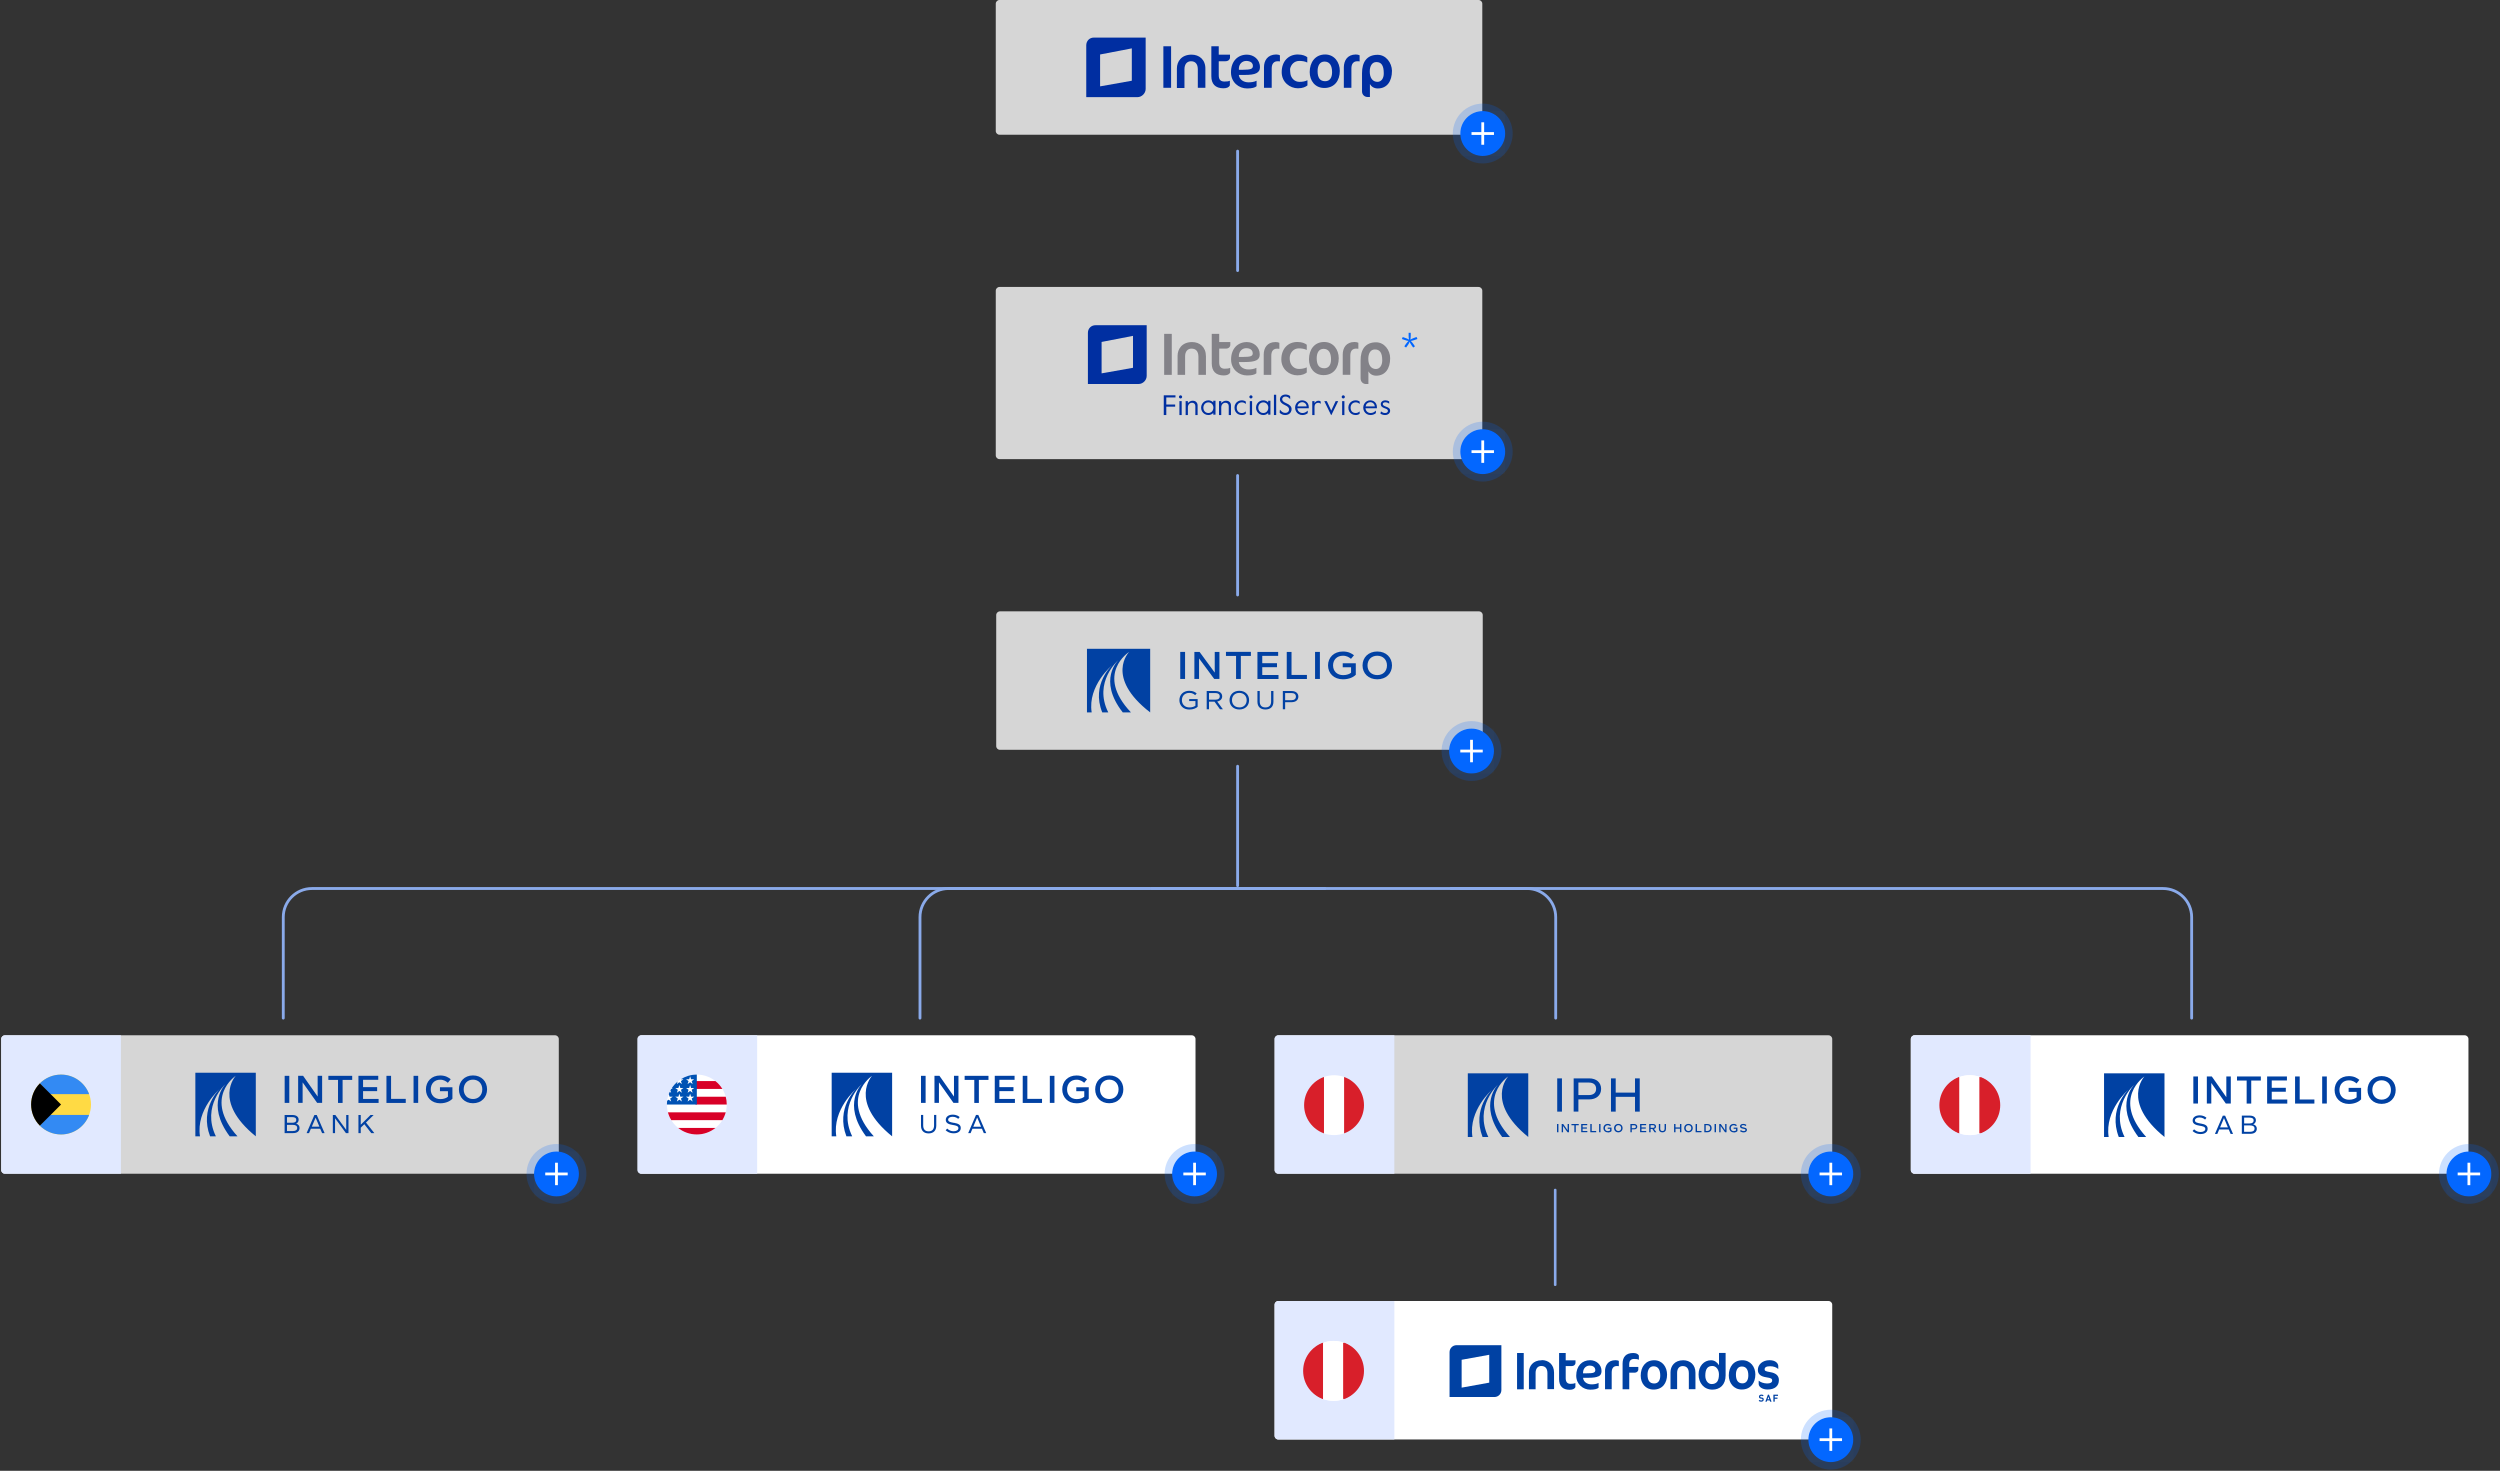 <svg width="1336" height="786" viewBox="0 0 1336 786" fill="none" xmlns="http://www.w3.org/2000/svg">
<rect x="0" y="0" width="1336" height="786" fill="#333333" stroke="none"/>
<path d="M790.378 326.711H534.378C533.274 326.711 532.378 327.606 532.378 328.711V398.711C532.378 399.816 533.274 400.711 534.378 400.711H790.378C791.483 400.711 792.378 399.816 792.378 398.711V328.711C792.378 327.606 791.483 326.711 790.378 326.711Z" fill="white" fill-opacity="0.8"/>
<path d="M630.722 348.377H633.302V362.837H630.722V348.377Z" fill="#0141A3"/>
<path d="M640.773 351.871V362.837H638.273V348.377H641.041L649.157 359.451V348.377H651.656V362.837H648.888L640.773 351.871Z" fill="#0141A3"/>
<path d="M663.104 350.527V362.837H660.551V350.527H655.15V348.35H668.479V350.527H663.077H663.104Z" fill="#0141A3"/>
<path d="M671.999 348.377H683.044V350.501H674.552V354.425H682.426V356.548H674.552V360.714H683.232V362.864H671.972V348.404L671.999 348.377Z" fill="#0141A3"/>
<path d="M687.613 348.377H690.193V360.687H698.416V362.864H687.64V348.404L687.613 348.377Z" fill="#0141A3"/>
<path d="M702.77 348.377H705.349V362.837H702.77V348.377Z" fill="#0141A3"/>
<path d="M717.684 363.025C712.82 363.025 709.703 359.8 709.703 355.607C709.703 351.414 712.793 348.162 717.657 348.162C720.587 348.162 722.28 349.183 723.57 350.178L721.957 352.086C721.07 351.334 719.78 350.42 717.657 350.42C714.459 350.42 712.39 352.57 712.39 355.607C712.39 358.644 714.486 360.795 717.792 360.795C719.78 360.795 721.258 360.149 722.011 359.504V356.575H717.55V354.451H724.537V360.58C723.355 361.816 720.963 363.025 717.711 363.025H717.684Z" fill="#0141A3"/>
<path d="M728.138 355.607C728.138 351.414 731.228 348.162 736.012 348.162C740.795 348.162 743.886 351.414 743.886 355.607C743.886 359.8 740.795 363.025 736.012 363.025C731.228 363.025 728.138 359.8 728.138 355.607ZM741.198 355.607C741.198 352.57 739.102 350.42 736.012 350.42C732.921 350.42 730.798 352.543 730.798 355.607C730.798 358.671 732.895 360.768 736.012 360.768C739.129 360.768 741.198 358.671 741.198 355.607Z" fill="#0141A3"/>
<path d="M635.506 373.561V374.636H638.838V377.136C638.274 377.566 637.172 378.05 635.667 378.05C634.458 378.05 633.436 377.673 632.711 376.948C631.985 376.249 631.609 375.255 631.609 374.179C631.609 371.841 633.195 370.282 635.586 370.282C637.145 370.282 638.059 370.927 638.677 371.492L639.51 370.605C638.811 369.96 637.656 369.153 635.559 369.153C634.001 369.153 632.657 369.664 631.69 370.605C630.776 371.492 630.265 372.782 630.265 374.179C630.265 375.577 630.776 376.84 631.717 377.754C632.684 378.695 634.028 379.179 635.613 379.179C637.709 379.179 639.268 378.426 640.02 377.7V373.588H635.452L635.506 373.561Z" fill="#0141A3"/>
<path d="M650.447 374.905C652.14 374.582 653.134 373.561 653.134 372.136C653.134 370.416 651.737 369.287 649.587 369.287H644.857V379.017H646.093V374.985H649.049L651.952 379.017H653.51L650.474 374.905H650.447ZM646.093 370.362H649.479C650.984 370.362 651.817 370.981 651.817 372.136C651.817 373.292 650.984 373.91 649.479 373.91H646.093V370.362Z" fill="#0141A3"/>
<path d="M662.298 369.153C659.208 369.153 657.058 371.223 657.058 374.153C657.058 377.082 659.208 379.152 662.298 379.152C663.83 379.152 665.147 378.668 666.114 377.727C667.028 376.84 667.512 375.577 667.512 374.153C667.512 371.196 665.362 369.153 662.298 369.153ZM662.298 378.023C661.143 378.023 660.175 377.647 659.45 376.948C658.751 376.249 658.375 375.281 658.375 374.153C658.375 373.024 658.751 372.056 659.45 371.357C660.175 370.658 661.143 370.282 662.298 370.282C664.61 370.282 666.222 371.895 666.222 374.179C666.222 375.308 665.846 376.276 665.147 376.975C664.448 377.673 663.454 378.05 662.325 378.05L662.298 378.023Z" fill="#0141A3"/>
<path d="M679.282 369.287V374.851C679.282 376.947 678.234 378.049 676.245 378.049C674.257 378.049 673.209 376.947 673.209 374.851V369.287H671.972V375.012C671.972 377.646 673.531 379.151 676.245 379.151C678.959 379.151 680.518 377.646 680.518 375.012V369.287H679.282Z" fill="#0141A3"/>
<path d="M690.219 369.287H685.543V379.017H686.78V375.254H690.219C692.423 375.254 693.847 374.072 693.847 372.271C693.847 370.47 692.423 369.287 690.219 369.287ZM686.78 370.362H690.139C691.697 370.362 692.531 371.034 692.531 372.271C692.531 373.507 691.644 374.179 690.139 374.179H686.78V370.336V370.362Z" fill="#0141A3"/>
<path d="M580.872 380.711H583.398C581.114 366.385 594.389 355.446 594.389 355.446C594.389 355.446 582.941 365.579 589.041 380.711H592.266C584.043 364.423 597.695 352.731 597.695 352.731C597.695 352.731 586.354 363.241 600.006 380.711H604.386C584.93 360.123 603.419 348.377 603.419 348.377C603.419 348.377 590.224 361.789 614.652 380.711V346.711H580.872V380.711Z" fill="#0141A3"/>
<path d="M661.378 474.066C660.959 474.066 660.618 473.725 660.618 473.306V409.471C660.618 409.052 660.959 408.711 661.378 408.711C661.798 408.711 662.139 409.052 662.139 409.471V473.306C662.139 473.725 661.798 474.066 661.378 474.066Z" fill="#8AAAEA"/>
<path d="M614.702 475.588H166.669C158.672 475.588 152.142 482.092 152.142 490.117V544.09C152.142 544.51 151.802 544.85 151.382 544.85C150.962 544.85 150.622 544.51 150.622 544.09V490.117C150.622 481.279 157.833 474.066 166.669 474.066H614.702" fill="#8AAAEA"/>
<path d="M636.881 553.256H342.881C341.777 553.256 340.881 554.151 340.881 555.256V625.256C340.881 626.36 341.777 627.256 342.881 627.256H636.881C637.986 627.256 638.881 626.36 638.881 625.256V555.256C638.881 554.151 637.986 553.256 636.881 553.256Z" fill="white"/>
<path d="M340.622 555.256C340.622 554.151 341.517 553.256 342.622 553.256H404.622V627.256H342.622C341.517 627.256 340.622 626.36 340.622 625.256V555.256Z" fill="#E1E9FF"/>
<g clip-path="url(#clip0_2_1894)">
<path d="M372.381 606.256C381.218 606.256 388.381 599.092 388.381 590.256C388.381 581.419 381.218 574.256 372.381 574.256C363.545 574.256 356.381 581.419 356.381 590.256C356.381 599.092 363.545 606.256 372.381 606.256Z" fill="white"/>
<path d="M371.686 590.256H388.382C388.382 588.812 388.189 587.413 387.83 586.082H371.686V590.256Z" fill="#D80027"/>
<path d="M371.686 581.909H386.033C385.054 580.311 383.801 578.898 382.341 577.735H371.686V581.909Z" fill="#D80027"/>
<path d="M372.382 606.259C376.147 606.259 379.608 604.957 382.341 602.78H362.422C365.155 604.957 368.616 606.259 372.382 606.259Z" fill="#D80027"/>
<path d="M358.73 598.603H386.033C386.819 597.32 387.429 595.918 387.83 594.429H356.933C357.334 595.918 357.943 597.32 358.73 598.603Z" fill="#D80027"/>
<path d="M363.793 576.754H365.251L363.895 577.74L364.413 579.334L363.057 578.349L361.7 579.334L362.148 577.957C360.954 578.951 359.907 580.117 359.045 581.415H359.512L358.648 582.043C358.514 582.267 358.385 582.495 358.261 582.726L358.674 583.995L357.904 583.436C357.713 583.841 357.538 584.255 357.381 584.678L357.835 586.076H359.512L358.156 587.062L358.674 588.656L357.317 587.671L356.505 588.261C356.424 588.914 356.381 589.58 356.381 590.256H372.381C372.381 581.419 372.381 580.378 372.381 574.256C369.221 574.256 366.274 575.173 363.793 576.754ZM364.413 588.656L363.057 587.671L361.7 588.656L362.218 587.062L360.862 586.076H362.539L363.057 584.482L363.575 586.076H365.251L363.895 587.062L364.413 588.656ZM363.895 582.401L364.413 583.995L363.057 583.01L361.7 583.995L362.218 582.401L360.862 581.415H362.539L363.057 579.821L363.575 581.415H365.251L363.895 582.401ZM370.152 588.656L368.796 587.671L367.439 588.656L367.958 587.062L366.601 586.076H368.278L368.796 584.482L369.314 586.076H370.99L369.634 587.062L370.152 588.656ZM369.634 582.401L370.152 583.995L368.796 583.01L367.439 583.995L367.958 582.401L366.601 581.415H368.278L368.796 579.821L369.314 581.415H370.99L369.634 582.401ZM369.634 577.74L370.152 579.334L368.796 578.349L367.439 579.334L367.958 577.74L366.601 576.754H368.278L368.796 575.16L369.314 576.754H370.99L369.634 577.74Z" fill="#0052B4"/>
</g>
<path d="M444.502 607.256H446.921C444.717 592.93 457.428 581.991 457.428 581.991C457.428 581.991 446.491 592.124 452.322 607.256H455.413C447.539 590.968 460.599 579.276 460.599 579.276C460.599 579.276 449.769 589.785 462.803 607.256H466.968C448.345 586.668 466.028 574.922 466.028 574.922C466.028 574.922 453.424 588.334 476.75 607.256V573.256H444.448V607.256H444.502Z" fill="#0141A3"/>
<path d="M492.176 574.922H494.648V589.382H492.176V574.922Z" fill="#0141A3"/>
<path d="M501.77 578.416V589.382H499.378V574.922H502.039L509.805 585.995V574.922H512.197V589.382H509.536L501.77 578.416Z" fill="#0141A3"/>
<path d="M523.107 577.099V589.409H520.661V577.099H515.502V574.922H528.24V577.099H523.08H523.107Z" fill="#0141A3"/>
<path d="M531.626 574.922H542.187V577.045H534.071V580.969H541.596V583.093H534.071V587.259H542.375V589.409H531.599V574.949L531.626 574.922Z" fill="#0141A3"/>
<path d="M546.541 574.922H549.013V587.232H556.86V589.409H546.541V574.949V574.922Z" fill="#0141A3"/>
<path d="M561.026 574.922H563.498V589.382H561.026V574.922Z" fill="#0141A3"/>
<path d="M575.295 589.598C570.646 589.598 567.663 586.372 567.663 582.179C567.663 577.987 570.619 574.734 575.269 574.734C578.063 574.734 579.676 575.756 580.912 576.75L579.38 578.658C578.547 577.906 577.284 576.992 575.269 576.992C572.232 576.992 570.243 579.142 570.243 582.179C570.243 585.217 572.259 587.367 575.403 587.367C577.284 587.367 578.735 586.722 579.434 586.077V583.147H575.161V581.024H581.826V587.152C580.697 588.388 578.413 589.598 575.322 589.598H575.295Z" fill="#0141A3"/>
<path d="M585.265 582.152C585.265 577.959 588.221 574.707 592.79 574.707C597.358 574.707 600.314 577.959 600.314 582.152C600.314 586.345 597.358 589.57 592.79 589.57C588.221 589.57 585.265 586.345 585.265 582.152ZM597.761 582.152C597.761 579.115 595.746 576.965 592.79 576.965C589.834 576.965 587.818 579.088 587.818 582.152C587.818 585.216 589.834 587.313 592.79 587.313C595.746 587.313 597.761 585.216 597.761 582.152Z" fill="#0141A3"/>
<path d="M499.163 595.833V601.397C499.163 603.493 498.168 604.595 496.26 604.595C494.352 604.595 493.358 603.493 493.358 601.397V595.833H492.176V601.558C492.176 604.192 493.68 605.697 496.26 605.697C498.84 605.697 500.345 604.192 500.345 601.558V595.833H499.163Z" fill="#0141A3"/>
<path d="M509.831 600.052H509.751C507.923 599.703 506.687 599.488 506.687 598.359C506.687 597.445 507.681 596.8 509.079 596.8C510.718 596.8 511.712 597.606 512.062 597.929L512.814 597.015V596.961C512.411 596.558 511.229 595.671 509.106 595.671C506.983 595.671 505.424 596.746 505.424 598.439C505.424 600.374 507.251 600.858 509.133 601.181H509.186C510.853 601.476 512.169 601.718 512.169 602.901C512.169 603.895 511.175 604.54 509.643 604.54C508.3 604.54 507.171 604.084 506.177 603.116L505.397 603.976V604.03C505.773 604.406 507.171 605.642 509.67 605.642C511.981 605.642 513.432 604.54 513.432 602.793C513.432 601.046 512.062 600.428 509.831 600.025V600.052Z" fill="#0141A3"/>
<path d="M522.811 595.833H521.575L517.41 605.509V605.563H518.673L519.667 603.197H524.746L525.741 605.536H527.031L522.811 595.833ZM524.289 602.122H520.124L522.193 597.177L524.289 602.122Z" fill="#0141A3"/>
<path d="M296.622 553.256H2.622C1.517 553.256 0.622 554.151 0.622 555.256V625.256C0.622 626.36 1.517 627.256 2.622 627.256H296.622C297.726 627.256 298.622 626.36 298.622 625.256V555.256C298.622 554.151 297.726 553.256 296.622 553.256Z" fill="white" fill-opacity="0.8"/>
<path d="M0.622 555.256C0.622 554.151 1.517 553.256 2.622 553.256H64.622V627.256H2.622C1.517 627.256 0.622 626.36 0.622 625.256V555.256Z" fill="#E1E9FF"/>
<g clip-path="url(#clip1_2_1894)">
<path d="M32.622 606.256C41.458 606.256 48.622 599.092 48.622 590.256C48.622 581.419 41.458 574.256 32.622 574.256C23.785 574.256 16.622 581.419 16.622 590.256C16.622 599.092 23.785 606.256 32.622 606.256Z" fill="#FFDA44"/>
<path d="M26.361 584.691H47.626C45.366 578.598 39.501 574.256 32.621 574.256C28.203 574.256 24.204 576.047 21.308 578.943L26.361 584.691Z" fill="#338AF3"/>
<path d="M26.361 595.822H47.626C45.366 601.915 39.501 606.257 32.621 606.257C28.203 606.257 24.204 604.465 21.308 601.57L26.361 595.822Z" fill="#338AF3"/>
<path d="M21.308 578.943C15.059 585.192 15.059 595.322 21.308 601.571C23.89 598.989 26.373 596.505 32.622 590.257L21.308 578.943Z" fill="black"/>
</g>
<path d="M104.451 607.256H106.869C104.666 592.93 117.377 581.991 117.377 581.991C117.377 581.991 106.439 592.124 112.271 607.256H115.361C107.487 590.968 120.548 579.276 120.548 579.276C120.548 579.276 109.718 589.785 122.752 607.256H126.917C108.294 586.668 125.976 574.922 125.976 574.922C125.976 574.922 113.373 588.334 136.699 607.256V573.256H104.397V607.256H104.451Z" fill="#0141A3"/>
<path d="M152.124 574.922H154.596V589.382H152.124V574.922Z" fill="#0141A3"/>
<path d="M161.718 578.416V589.382H159.326V574.922H161.986L169.753 585.996V574.922H172.145V589.382H169.484L161.718 578.416Z" fill="#0141A3"/>
<path d="M183.082 577.099V589.409H180.637V577.099H175.477V574.922H188.215V577.099H183.056H183.082Z" fill="#0141A3"/>
<path d="M191.574 574.922H202.135V577.045H194.02V580.97H201.544V583.093H194.02V587.259H202.324V589.409H191.547V574.949L191.574 574.922Z" fill="#0141A3"/>
<path d="M206.516 574.922H208.988V587.232H216.835V589.409H206.516V574.949V574.922Z" fill="#0141A3"/>
<path d="M221 574.922H223.473V589.382H221V574.922Z" fill="#0141A3"/>
<path d="M235.244 589.597C230.595 589.597 227.612 586.372 227.612 582.179C227.612 577.986 230.568 574.734 235.217 574.734C238.012 574.734 239.624 575.755 240.86 576.75L239.329 578.658C238.496 577.906 237.232 576.992 235.217 576.992C232.18 576.992 230.192 579.142 230.192 582.179C230.192 585.216 232.207 587.367 235.351 587.367C237.233 587.367 238.684 586.721 239.382 586.076V583.147H235.109V581.023H241.774V587.152C240.645 588.388 238.361 589.597 235.271 589.597H235.244Z" fill="#0141A3"/>
<path d="M245.24 582.152C245.24 577.959 248.196 574.707 252.765 574.707C257.333 574.707 260.289 577.959 260.289 582.152C260.289 586.345 257.333 589.57 252.765 589.57C248.196 589.57 245.24 586.345 245.24 582.152ZM257.736 582.152C257.736 579.115 255.721 576.965 252.765 576.965C249.809 576.965 247.793 579.088 247.793 582.152C247.793 585.216 249.809 587.313 252.765 587.313C255.721 587.313 257.736 585.216 257.736 582.152Z" fill="#0141A3"/>
<path d="M158.251 600.482C159.138 600.052 159.595 599.3 159.595 598.359C159.595 596.827 158.332 595.859 156.316 595.859H152.097V605.535H156.639C158.789 605.535 160.079 604.514 160.079 602.794C160.079 601.638 159.407 600.805 158.224 600.455L158.251 600.482ZM156.209 599.999H153.36V596.988H156.128C157.579 596.988 158.332 597.472 158.332 598.466C158.332 599.461 157.606 599.999 156.209 599.999ZM153.36 601.127H156.451C158.036 601.127 158.816 601.665 158.816 602.767C158.816 603.869 158.036 604.433 156.478 604.433H153.36V601.127Z" fill="#0141A3"/>
<path d="M169.269 595.859H168.006L163.841 605.535H165.157L166.125 603.197H171.123L172.118 605.535H173.461L169.269 595.859ZM170.666 602.095H166.635L168.651 597.284L170.693 602.095H170.666Z" fill="#0141A3"/>
<path d="M185.017 595.859V603.815L179.213 595.859H177.869V605.562H179.052V597.606L184.883 605.562H186.227V595.859H185.017Z" fill="#0141A3"/>
<path d="M195.578 599.891L199.663 595.859H197.997L192.784 601.047V595.859H191.547V605.562H192.784V602.633L194.692 600.778L198.4 605.535V605.562H200.066L195.578 599.891Z" fill="#0141A3"/>
<path d="M977.141 553.256H683.141C682.037 553.256 681.141 554.151 681.141 555.256V625.256C681.141 626.36 682.037 627.256 683.141 627.256H977.141C978.246 627.256 979.141 626.36 979.141 625.256V555.256C979.141 554.151 978.246 553.256 977.141 553.256Z" fill="white" fill-opacity="0.8"/>
<path d="M681.141 555.256C681.141 554.151 682.037 553.256 683.141 553.256H745.141V627.256H683.141C682.037 627.256 681.141 626.36 681.141 625.256V555.256Z" fill="#E1E9FF"/>
<path d="M707.542 605.674V575.527C701.349 577.735 696.917 583.65 696.917 590.6C696.917 597.551 701.349 603.465 707.542 605.674Z" fill="#D81F2A"/>
<path d="M718.292 575.526C714.815 574.291 711.018 574.291 707.542 575.526V605.673C711.018 606.908 714.815 606.908 718.292 605.673V575.526Z" fill="white"/>
<path d="M718.292 575.527V605.674C724.484 603.465 728.917 597.549 728.917 590.6C728.917 583.652 724.484 577.735 718.292 575.527Z" fill="#D81F2A"/>
<path d="M832.07 600.667H832.823V605.074H832.07V600.667Z" fill="#0141A3"/>
<path d="M835.295 601.742V605.074H834.57V600.667H835.376L837.741 604.026V600.667H838.466V605.074H837.66L835.295 601.742Z" fill="#0141A3"/>
<path d="M842.094 601.338V605.074H841.341V601.338H839.782V600.667H843.679V601.338H842.12H842.094Z" fill="#0141A3"/>
<path d="M844.996 600.665H848.221V601.31H845.749V602.493H848.033V603.138H845.749V604.401H848.275V605.046H844.996V600.638V600.665Z" fill="#0141A3"/>
<path d="M849.861 600.667H850.613V604.402H853.005V605.074H849.861V600.667Z" fill="#0141A3"/>
<path d="M854.564 600.667H855.316V605.074H854.564V600.667Z" fill="#0141A3"/>
<path d="M859.212 605.127C857.788 605.127 856.875 604.132 856.875 602.869C856.875 601.606 857.761 600.611 859.186 600.611C860.046 600.611 860.529 600.934 860.906 601.23L860.449 601.821C860.18 601.606 859.804 601.31 859.186 601.31C858.245 601.31 857.654 601.955 857.654 602.896C857.654 603.837 858.272 604.482 859.212 604.482C859.777 604.482 860.234 604.294 860.449 604.105V603.218H859.159V602.573H861.201V604.455C860.852 604.831 860.153 605.207 859.212 605.207V605.127Z" fill="#0141A3"/>
<path d="M862.544 602.869C862.544 601.606 863.431 600.611 864.829 600.611C866.226 600.611 867.113 601.606 867.113 602.869C867.113 604.132 866.226 605.127 864.829 605.127C863.431 605.127 862.544 604.132 862.544 602.869ZM866.36 602.869C866.36 601.928 865.742 601.283 864.856 601.283C863.969 601.283 863.351 601.928 863.351 602.869C863.351 603.81 863.969 604.428 864.856 604.428C865.742 604.428 866.36 603.783 866.36 602.869Z" fill="#0141A3"/>
<path d="M872.031 603.542V605.074H871.279V600.667H873.348C874.315 600.667 874.96 601.231 874.96 602.091C874.96 602.951 874.342 603.516 873.348 603.516H872.031V603.542ZM872.031 601.338V602.897H873.321C873.858 602.897 874.208 602.602 874.208 602.118C874.208 601.634 873.912 601.338 873.321 601.338H872.031Z" fill="#0141A3"/>
<path d="M876.465 600.665H879.69V601.31H877.218V602.493H879.502V603.138H877.218V604.401H879.744V605.046H876.465V600.638V600.665Z" fill="#0141A3"/>
<path d="M883.076 603.354H882.082V605.074H881.33V600.667H883.426C884.366 600.667 884.984 601.204 884.984 602.01C884.984 602.682 884.581 603.139 883.883 603.3L885.146 605.074H884.205L883.023 603.354H883.076ZM882.082 601.312V602.709H883.399C883.936 602.709 884.232 602.44 884.232 602.01C884.232 601.58 883.936 601.312 883.399 601.312H882.082Z" fill="#0141A3"/>
<path d="M889.553 600.667H890.305V603.247C890.305 604.456 889.553 605.128 888.397 605.128C887.242 605.128 886.489 604.456 886.489 603.247V600.667H887.241V603.166C887.241 604.053 887.672 604.429 888.397 604.429C889.123 604.429 889.553 604.053 889.553 603.166V600.667Z" fill="#0141A3"/>
<path d="M897.775 603.166H895.383V605.074H894.631V600.667H895.383V602.494H897.775V600.667H898.528V605.074H897.775V603.166Z" fill="#0141A3"/>
<path d="M900.032 602.869C900.032 601.606 900.919 600.611 902.317 600.611C903.714 600.611 904.601 601.606 904.601 602.869C904.601 604.132 903.714 605.127 902.317 605.127C900.919 605.127 900.032 604.132 900.032 602.869ZM903.822 602.869C903.822 601.928 903.204 601.283 902.317 601.283C901.43 601.283 900.812 601.928 900.812 602.869C900.812 603.81 901.43 604.428 902.317 604.428C903.204 604.428 903.822 603.783 903.822 602.869Z" fill="#0141A3"/>
<path d="M906.133 600.667H906.885V604.402H909.277V605.074H906.133V600.667Z" fill="#0141A3"/>
<path d="M910.782 605.074V600.667H912.421C913.819 600.667 914.705 601.553 914.705 602.87C914.705 604.187 913.819 605.074 912.421 605.074H910.782ZM913.926 602.87C913.926 601.93 913.335 601.312 912.394 601.312H911.534V604.402H912.394C913.335 604.402 913.926 603.811 913.926 602.87Z" fill="#0141A3"/>
<path d="M916.265 600.667H917.017V605.074H916.265V600.667Z" fill="#0141A3"/>
<path d="M919.489 601.742V605.074H918.764V600.667H919.57L921.935 604.026V600.667H922.66V605.074H921.854L919.489 601.742Z" fill="#0141A3"/>
<path d="M926.503 605.127C925.079 605.127 924.165 604.132 924.165 602.869C924.165 601.606 925.052 600.611 926.476 600.611C927.336 600.611 927.82 600.934 928.196 601.23L927.739 601.821C927.471 601.606 927.094 601.31 926.476 601.31C925.536 601.31 924.945 601.955 924.945 602.896C924.945 603.837 925.563 604.482 926.503 604.482C927.068 604.482 927.524 604.294 927.739 604.105V603.218H926.45V602.573H928.492V604.455C928.143 604.831 927.444 605.207 926.503 605.207V605.127Z" fill="#0141A3"/>
<path d="M929.862 604.482L930.292 603.89C930.642 604.186 931.152 604.455 931.824 604.455C932.415 604.455 932.791 604.213 932.791 603.864C932.791 603.407 932.254 603.326 931.555 603.192C930.722 603.03 929.862 602.788 929.862 601.901C929.862 601.095 930.588 600.611 931.582 600.611C932.415 600.611 932.98 600.907 933.302 601.149L932.899 601.767C932.63 601.525 932.173 601.283 931.582 601.283C930.991 601.283 930.642 601.498 930.642 601.848C930.642 602.278 931.233 602.385 931.985 602.547C932.899 602.735 933.571 603.003 933.571 603.81C933.571 604.616 932.899 605.154 931.824 605.154C930.991 605.154 930.292 604.858 929.889 604.482H929.862Z" fill="#0141A3"/>
<path d="M784.451 607.6H786.869C784.666 593.274 797.377 582.335 797.377 582.335C797.377 582.335 786.439 592.468 792.271 607.6H795.361C787.487 591.312 800.548 579.62 800.548 579.62C800.548 579.62 789.718 590.129 802.751 607.6H806.917C788.294 587.011 805.976 575.266 805.976 575.266C805.976 575.266 793.373 588.678 816.699 607.6V573.6H784.397V607.6H784.451Z" fill="#0141A3"/>
<path d="M832.177 576.286H834.703V594.052H832.177V576.286Z" fill="#0141A3"/>
<path d="M843.491 587.494V594.052H840.965V576.286H849.242C853.139 576.286 855.638 578.517 855.638 581.904C855.638 585.29 853.112 587.521 849.242 587.521H843.518L843.491 587.494ZM843.491 578.517V585.21H849.081C851.554 585.21 852.978 583.946 852.978 581.877C852.978 579.807 851.661 578.517 849.081 578.517H843.491Z" fill="#0141A3"/>
<path d="M873.751 586.15H863.431V594.052H860.905V576.286H863.431V583.893H873.751V576.286H876.277V594.052H873.751V586.15Z" fill="#0141A3"/>
<path d="M977.141 695.256H683.141C682.037 695.256 681.141 696.151 681.141 697.256V767.256C681.141 768.36 682.037 769.256 683.141 769.256H977.141C978.246 769.256 979.141 768.36 979.141 767.256V697.256C979.141 696.151 978.246 695.256 977.141 695.256Z" fill="white"/>
<path d="M681.141 697.256C681.141 696.151 682.037 695.256 683.141 695.256H745.141V769.256H683.141C682.037 769.256 681.141 768.36 681.141 767.256V697.256Z" fill="#E1E9FF"/>
<path d="M707.542 747.674V717.527C701.349 719.735 696.917 725.65 696.917 732.6C696.917 739.551 701.349 745.465 707.542 747.674Z" fill="#D81F2A"/>
<path d="M718.292 717.526C714.815 716.291 711.018 716.291 707.542 717.526V747.673C711.018 748.908 714.815 748.908 718.292 747.673V717.526Z" fill="white"/>
<path d="M718.292 717.527V747.674C724.484 745.465 728.917 739.549 728.917 732.6C728.917 725.652 724.484 719.735 718.292 717.527Z" fill="#D81F2A"/>
<path d="M707.022 747.674V717.527C700.829 719.735 696.397 725.65 696.397 732.6C696.397 739.551 700.829 745.465 707.022 747.674Z" fill="#D81F2A"/>
<path d="M717.772 717.526C714.295 716.291 710.499 716.291 707.022 717.526V747.673C710.499 748.908 714.295 748.908 717.772 747.673V717.526Z" fill="white"/>
<path d="M717.772 717.527V747.674C723.964 745.465 728.397 739.549 728.397 732.6C728.397 725.652 723.964 719.735 717.772 717.527Z" fill="#D81F2A"/>
<path fill-rule="evenodd" clip-rule="evenodd" d="M778.343 718.869C776.311 718.869 774.641 720.539 774.641 722.599V746.569H798.635C800.667 746.569 802.337 744.899 802.337 742.838V718.869H778.343ZM795.852 738.885L781.099 741.558V726.664L795.852 723.991V738.885Z" fill="#0041A3"/>
<path d="M857.728 732.786V742.418H861.291V733.482C861.291 732.285 861.542 731.422 862.015 730.837C862.516 730.252 863.24 730.002 864.13 730.002C864.492 730.002 864.826 730.03 865.105 730.085V727.246C864.659 727.023 864.075 726.884 863.295 726.884C859.287 726.884 857.728 729.723 857.7 732.786H857.728Z" fill="#0041A3"/>
<path d="M814.279 723.047H810.717V742.451H814.279V723.047Z" fill="#0041A3"/>
<path d="M836.713 723.047H833.178V737.05C833.206 740.613 834.988 742.701 838.857 742.701C840.499 742.701 841.473 742.172 841.891 741.309V739.11C841.25 739.388 840.387 739.527 839.33 739.527C838.523 739.527 837.854 739.333 837.409 738.831C836.964 738.33 836.713 737.607 836.713 736.577V730.034H839.803C841.306 730.034 841.946 729.06 841.946 728.364V726.944H836.713V723.047Z" fill="#0041A3"/>
<path d="M871.34 726.916C871.785 726.443 872.453 726.22 873.261 726.22C874.318 726.22 875.181 726.332 875.822 726.638V724.439C875.404 723.576 874.43 723.047 872.787 723.047C868.918 723.047 867.137 725.162 867.109 728.698V742.423H870.672V733.57H873.372C874.875 733.57 875.515 732.596 875.515 731.9V730.48H870.644V729.143C870.644 728.113 870.867 727.39 871.34 726.888V726.916Z" fill="#0041A3"/>
<path d="M823.909 726.916C819.149 726.916 817.061 730.173 817.061 733.374V742.422H820.624V733.625C820.624 732.483 820.93 731.593 821.459 730.952C821.988 730.312 822.74 729.978 823.63 729.978C824.66 729.978 825.495 730.284 826.08 730.924C826.664 731.593 826.943 732.567 826.943 733.875V742.366H830.478V733.513C830.478 729.198 827.527 726.86 823.937 726.832L823.909 726.916Z" fill="#0041A3"/>
<path d="M854.222 735.542C855.363 734.985 855.836 734.122 855.864 732.73C855.864 729.139 852.941 726.912 849.796 726.884C845.426 726.884 842.336 730.03 842.336 735.124C842.336 739.773 846.038 742.641 849.824 742.641C852.078 742.641 853.47 742.279 854.277 741.639V739.05C853.108 739.634 851.744 739.801 850.52 739.801C848.182 739.801 846.317 738.521 846.01 736.488V736.293H848.71C851.271 736.293 853.08 736.071 854.222 735.486V735.542ZM845.983 733.927V733.76L846.01 733.231C846.094 731.394 847.458 729.779 849.434 729.779C850.353 729.779 851.132 729.974 851.661 730.392C852.218 730.809 852.524 731.449 852.524 732.257C852.524 732.841 852.245 733.315 851.55 733.565C850.854 733.816 849.712 733.899 847.875 733.899H845.983V733.927Z" fill="#0041A3"/>
<path d="M899.537 726.913C894.777 726.913 892.717 730.17 892.717 733.344V742.364H896.252V733.622C896.252 732.481 896.559 731.59 897.06 730.977C897.588 730.365 898.34 730.031 899.231 730.031C900.261 730.031 901.096 730.337 901.652 730.977C902.237 731.618 902.515 732.62 902.515 733.928V742.391H906.05V733.566C906.05 729.279 903.128 726.941 899.537 726.913Z" fill="#0041A3"/>
<path d="M884.005 726.913C879.301 726.913 876.796 730.588 876.796 735.153C876.796 739.19 879.301 742.586 883.671 742.586C888.376 742.586 890.881 739.162 890.881 734.596C890.881 730.56 888.375 726.913 884.005 726.913ZM884.005 739.329C881.528 739.329 880.443 737.687 880.443 734.596C880.443 732.007 881.528 730.142 883.671 730.142C886.121 730.142 887.234 732.007 887.234 735.125C887.234 737.687 886.177 739.329 884.005 739.329Z" fill="#0041A3"/>
<path d="M931.13 726.913C935.528 726.913 938.061 730.532 938.061 734.485C938.061 738.995 935.528 742.558 930.796 742.558C926.398 742.558 923.865 738.967 923.865 735.014C923.865 730.504 926.398 726.913 931.13 726.913ZM930.824 730.254C928.736 730.254 927.678 732.035 927.678 734.513C927.678 737.492 928.736 739.273 931.158 739.273C933.273 739.273 934.303 737.492 934.303 735.042C934.303 732.035 933.218 730.254 930.824 730.254Z" fill="#0041A3"/>
<path d="M944.545 742.557C941.845 742.557 939.841 741.137 939.841 739.606V737.908H939.981C940.76 738.66 942.653 739.328 944.378 739.328C946.104 739.328 947.051 738.799 947.051 737.685C947.051 736.822 946.522 736.405 943.989 736.043C940.899 735.597 939.396 734.345 939.396 732.062C939.396 729.25 941.873 726.884 945.631 726.884C948.943 726.884 950.307 728.638 950.307 730.085V731.505H950.168C949.417 730.726 947.719 730.113 945.965 730.113C943.738 730.113 943.015 730.809 943.015 731.783C943.015 732.535 943.46 732.841 945.965 733.259C949.027 733.76 950.641 735.124 950.641 737.518C950.641 740.692 948.47 742.557 944.518 742.557H944.545Z" fill="#0041A3"/>
<path d="M918.633 723.046V729.616L918.354 729.198C917.603 728.112 916.35 726.915 914.374 726.915C910.616 726.915 907.721 730.033 907.721 734.488C907.721 739.053 910.588 742.617 915.125 742.617C919.106 742.617 922.168 740.083 922.168 734.989V723.018H918.66L918.633 723.046ZM917.603 738.441C916.907 739.276 915.877 739.638 914.708 739.638C912.704 739.638 911.312 737.717 911.312 735.156C911.312 733.263 911.646 731.982 912.286 731.147C912.926 730.312 913.901 729.978 915.097 729.978C917.129 729.978 918.605 731.982 918.605 734.46C918.605 736.241 918.271 737.578 917.603 738.441Z" fill="#0041A3"/>
<path d="M941.206 749.076C940.649 749.076 940.204 748.965 939.842 748.575L940.315 748.102C940.538 748.324 940.872 748.408 941.206 748.408C941.623 748.408 941.874 748.241 941.874 747.935C941.874 747.795 941.846 747.684 941.763 747.628C941.679 747.573 941.596 747.517 941.429 747.489L940.983 747.433C940.649 747.378 940.427 747.294 940.26 747.127C940.093 746.96 939.981 746.71 939.981 746.403C939.981 745.735 940.482 745.262 941.289 745.262C941.818 745.262 942.18 745.401 942.486 745.707L942.013 746.153C941.763 745.93 941.484 745.902 941.234 745.902C940.844 745.902 940.649 746.125 940.649 746.376C940.649 746.459 940.677 746.57 940.761 746.654C940.844 746.71 940.955 746.793 941.095 746.793L941.54 746.849C941.874 746.904 942.097 746.988 942.264 747.127C942.459 747.322 942.542 747.6 942.542 747.935C942.542 748.658 941.93 749.076 941.15 749.076H941.206Z" fill="#0041A3"/>
<path d="M945.937 749.045L945.714 748.377H944.378L944.155 749.045H943.404L944.768 745.315H945.352L946.716 749.045H945.965H945.937ZM945.046 746.401L944.573 747.765H945.491L945.046 746.401Z" fill="#0041A3"/>
<path d="M948.416 745.955V746.874H949.891V747.514H948.416V749.045H947.692V745.315H950.17V745.955H948.444H948.416Z" fill="#0041A3"/>
<path d="M1317.14 553.256H1023.14C1022.04 553.256 1021.14 554.151 1021.14 555.256V625.256C1021.14 626.36 1022.04 627.256 1023.14 627.256H1317.14C1318.25 627.256 1319.14 626.36 1319.14 625.256V555.256C1319.14 554.151 1318.25 553.256 1317.14 553.256Z" fill="white"/>
<path d="M1021.14 555.256C1021.14 554.151 1022.04 553.256 1023.14 553.256H1085.14V627.256H1023.14C1022.04 627.256 1021.14 626.36 1021.14 625.256V555.256Z" fill="#E1E9FF"/>
<path d="M1047.54 605.674V575.527C1041.35 577.735 1036.92 583.65 1036.92 590.6C1036.92 597.551 1041.35 603.465 1047.54 605.674Z" fill="#D81F2A"/>
<path d="M1058.29 575.526C1054.81 574.291 1051.02 574.291 1047.54 575.526V605.673C1051.02 606.908 1054.81 606.908 1058.29 605.673V575.526Z" fill="white"/>
<path d="M1058.29 575.527V605.674C1064.48 603.465 1068.92 597.549 1068.92 590.6C1068.92 583.652 1064.48 577.735 1058.29 575.527Z" fill="#D81F2A"/>
<path d="M1047.02 605.674V575.527C1040.83 577.735 1036.4 583.65 1036.4 590.6C1036.4 597.551 1040.83 603.465 1047.02 605.674Z" fill="#D81F2A"/>
<path d="M1057.77 575.526C1054.3 574.291 1050.5 574.291 1047.02 575.526V605.673C1050.5 606.908 1054.3 606.908 1057.77 605.673V575.526Z" fill="white"/>
<path d="M1057.77 575.527V605.674C1063.96 603.465 1068.4 597.549 1068.4 590.6C1068.4 583.652 1063.96 577.735 1057.77 575.527Z" fill="#D81F2A"/>
<path d="M1172.12 575.265H1174.6V589.725H1172.12V575.265Z" fill="#0041A3"/>
<path d="M1181.72 578.759V589.725H1179.33V575.265H1181.99L1189.75 586.338V575.265H1192.14V589.725H1189.48L1181.72 578.759Z" fill="#0041A3"/>
<path d="M1203.06 577.442V589.752H1200.61V577.442H1195.45V575.265H1208.19V577.442H1203.03H1203.06Z" fill="#0041A3"/>
<path d="M1211.57 575.265H1222.14V577.388H1214.02V581.312H1221.54V583.436H1214.02V587.602H1222.32V589.752H1211.55V575.292L1211.57 575.265Z" fill="#0041A3"/>
<path d="M1226.49 575.265H1228.96V587.575H1236.81V589.752H1226.49V575.292V575.265Z" fill="#0041A3"/>
<path d="M1240.97 575.265H1243.45V589.725H1240.97V575.265Z" fill="#0041A3"/>
<path d="M1255.24 589.94C1250.59 589.94 1247.61 586.715 1247.61 582.522C1247.61 578.329 1250.57 575.077 1255.22 575.077C1258.01 575.077 1259.62 576.098 1260.86 577.093L1259.33 579.001C1258.5 578.248 1257.23 577.335 1255.22 577.335C1252.18 577.335 1250.19 579.485 1250.19 582.522C1250.19 585.559 1252.21 587.709 1255.35 587.709C1257.23 587.709 1258.68 587.064 1259.38 586.419V583.49H1255.11V581.366H1261.77V587.494C1260.65 588.731 1258.36 589.94 1255.27 589.94H1255.24Z" fill="#0041A3"/>
<path d="M1265.21 582.496C1265.21 578.303 1268.17 575.051 1272.74 575.051C1277.31 575.051 1280.26 578.303 1280.26 582.496C1280.26 586.689 1277.31 589.914 1272.74 589.914C1268.17 589.914 1265.21 586.689 1265.21 582.496ZM1277.71 582.496C1277.71 579.459 1275.69 577.309 1272.74 577.309C1269.78 577.309 1267.77 579.432 1267.77 582.496C1267.77 585.56 1269.78 587.656 1272.74 587.656C1275.69 587.656 1277.71 585.56 1277.71 582.496Z" fill="#0041A3"/>
<path d="M1124.45 607.6H1126.87C1124.67 593.274 1137.38 582.335 1137.38 582.335C1137.38 582.335 1126.44 592.468 1132.27 607.6H1135.36C1127.49 591.312 1140.55 579.62 1140.55 579.62C1140.55 579.62 1129.72 590.129 1142.75 607.6H1146.92C1128.29 587.011 1145.98 575.266 1145.98 575.266C1145.98 575.266 1133.37 588.678 1156.7 607.6V573.6H1124.4V607.6H1124.45Z" fill="#0041A3"/>
<path d="M1176.13 600.423H1176.05C1174.22 600.074 1172.98 599.859 1172.98 598.73C1172.98 597.816 1173.98 597.171 1175.4 597.171C1177.04 597.171 1178.04 597.977 1178.39 598.3L1179.14 597.359C1178.73 596.956 1177.55 596.042 1175.43 596.042C1173.31 596.042 1171.75 597.117 1171.75 598.81C1171.75 600.746 1173.58 601.229 1175.48 601.579H1175.54C1177.2 601.874 1178.52 602.116 1178.52 603.299C1178.52 604.293 1177.53 604.938 1175.99 604.938C1174.65 604.938 1173.52 604.482 1172.53 603.514L1171.72 604.401C1172.1 604.804 1173.49 606.04 1175.99 606.04C1178.33 606.04 1179.76 604.938 1179.76 603.191C1179.76 601.444 1178.39 600.826 1176.15 600.423H1176.13Z" fill="#0041A3"/>
<path d="M1189.11 596.202H1187.87L1183.68 605.905V605.959H1184.94L1185.94 603.593H1191.04L1192.04 605.959H1193.33L1189.11 596.229V596.202ZM1190.59 602.465H1186.42L1188.49 597.492L1190.59 602.465Z" fill="#0041A3"/>
<path d="M1204.13 600.828C1205.04 600.398 1205.55 599.645 1205.55 598.678C1205.55 597.146 1204.29 596.178 1202.25 596.178H1198.03V605.908H1202.6C1204.75 605.908 1206.04 604.887 1206.04 603.166C1206.04 601.984 1205.34 601.151 1204.1 600.828H1204.13ZM1199.24 597.253H1202.09C1203.57 597.253 1204.35 597.764 1204.35 598.785C1204.35 599.807 1203.62 600.371 1202.17 600.371H1199.27V597.253H1199.24ZM1204.83 603.113C1204.83 604.241 1204.02 604.833 1202.41 604.833H1199.24V601.419H1202.38C1204 601.419 1204.83 601.984 1204.83 603.113Z" fill="#0041A3"/>
<path d="M831.097 687.256C830.711 687.256 830.397 686.985 830.397 686.651V635.861C830.397 635.527 830.711 635.256 831.097 635.256C831.483 635.256 831.797 635.527 831.797 635.861V686.651C831.797 686.985 831.483 687.256 831.097 687.256Z" fill="#8AAAEA"/>
<path d="M708.552 475.588H506.929C498.932 475.588 492.402 482.092 492.402 490.117V544.09C492.402 544.51 492.061 544.85 491.642 544.85C491.222 544.85 490.881 544.51 490.881 544.09V490.117C490.881 481.279 498.092 474.066 506.929 474.066H708.552" fill="#8AAAEA"/>
<path d="M614.833 475.588H816.081C824.079 475.588 830.608 482.092 830.608 490.117V544.09C830.608 544.51 830.949 544.85 831.368 544.85C831.788 544.85 832.129 544.51 832.129 544.09V490.117C832.129 481.279 824.918 474.066 816.081 474.066H614.833" fill="#8AAAEA"/>
<path d="M774.903 475.588H1155.94C1163.93 475.588 1170.46 482.092 1170.46 490.117V544.09C1170.46 544.51 1170.8 544.85 1171.22 544.85C1171.64 544.85 1171.98 544.51 1171.98 544.09V490.117C1171.98 481.279 1164.77 474.066 1155.94 474.066H774.903" fill="#8AAAEA"/>
<path d="M661.378 318.711C660.959 318.711 660.618 318.37 660.618 317.95V254.116C660.618 253.696 660.959 253.355 661.378 253.355C661.798 253.355 662.139 253.696 662.139 254.116V317.95C662.139 318.37 661.798 318.711 661.378 318.711Z" fill="#8AAAEA"/>
<path d="M661.378 145.355C660.959 145.355 660.618 145.014 660.618 144.595V80.761C660.618 80.341 660.959 80 661.378 80C661.798 80 662.139 80.341 662.139 80.761V144.595C662.139 145.014 661.798 145.355 661.378 145.355Z" fill="#8AAAEA"/>
<path d="M790.138 153.355H534.138C533.034 153.355 532.138 154.251 532.138 155.355V243.355C532.138 244.46 533.034 245.355 534.138 245.355H790.138C791.243 245.355 792.138 244.46 792.138 243.355V155.355C792.138 154.251 791.243 153.355 790.138 153.355Z" fill="white" fill-opacity="0.8"/>
<path fill-rule="evenodd" clip-rule="evenodd" d="M585.44 173.799C583.127 173.799 581.378 175.542 581.378 177.86V205.209H608.456C610.766 205.209 612.789 203.195 612.789 200.877V173.799H585.44ZM605.478 196.544L588.692 199.523V182.734L605.478 179.485V196.544Z" fill="#002FA1"/>
<path d="M666.332 182.799C661.401 182.81 657.906 186.357 657.892 192.122C657.892 197.373 662.084 200.639 666.365 200.641C668.913 200.641 670.497 200.249 671.418 199.493V196.577C670.107 197.221 668.556 197.427 667.183 197.427C664.543 197.433 662.42 195.989 662.073 193.677L662.043 193.471H665.127C668.022 193.474 670.066 193.208 671.353 192.569C672.639 191.927 673.197 190.966 673.199 189.398C673.199 185.326 669.909 182.805 666.332 182.802V182.799ZM668.342 190.357C667.543 190.636 666.259 190.744 664.177 190.747H662.032L662.043 190.557L662.076 189.97C662.173 187.885 663.714 186.068 665.948 186.068C666.982 186.068 667.854 186.295 668.477 186.761C669.103 187.232 669.457 187.955 669.455 188.873C669.473 189.542 669.151 190.083 668.344 190.354L668.342 190.357ZM675.328 200.346H679.37V190.23C679.373 188.878 679.644 187.901 680.199 187.251C680.754 186.604 681.578 186.32 682.59 186.32C683.001 186.32 683.362 186.355 683.689 186.414V183.208C683.18 182.951 682.514 182.786 681.64 182.786C677.109 182.797 675.341 186.005 675.328 189.453V200.346ZM622.13 178.402V200.335H626.191V178.402H622.13ZM637.055 182.799C631.667 182.81 629.319 186.49 629.3 190.111V200.346H633.318V190.408C633.318 189.128 633.652 188.099 634.25 187.392C634.848 186.68 635.707 186.301 636.701 186.303C637.859 186.303 638.81 186.639 639.46 187.378C640.104 188.126 640.437 189.233 640.437 190.731V200.346H644.45V190.343C644.442 185.467 641.122 182.81 637.058 182.797L637.055 182.799ZM651.545 178.402H647.551L647.564 194.235C647.586 198.25 649.609 200.622 653.976 200.639C655.831 200.639 656.947 200.035 657.407 199.073V196.577C656.687 196.896 655.71 197.04 654.499 197.04C653.595 197.04 652.837 196.81 652.319 196.26C651.802 195.71 651.545 194.876 651.545 193.715V186.303H655.046C656.758 186.303 657.475 185.212 657.478 184.408V182.802H651.545V178.402Z" fill="#838288"/>
<path d="M717.556 189.415V200.292H721.597V190.195C721.597 188.841 721.868 187.866 722.42 187.221C722.977 186.571 723.798 186.29 724.803 186.293C725.217 186.293 725.58 186.322 725.908 186.382V183.181C725.398 182.924 724.732 182.759 723.863 182.759C719.342 182.77 717.572 185.973 717.556 189.415Z" fill="#838288"/>
<path d="M707.649 182.756C702.347 182.756 699.52 186.896 699.52 192.055C699.52 196.607 702.347 200.465 707.286 200.465C712.59 200.465 715.421 196.609 715.421 191.451C715.421 186.899 712.588 182.759 707.649 182.759V182.756ZM707.657 196.802C704.865 196.802 703.642 194.952 703.642 191.44C703.642 188.521 704.865 186.423 707.283 186.423C710.045 186.423 711.302 188.521 711.302 192.066C711.302 194.952 710.108 196.804 707.66 196.804L707.657 196.802Z" fill="#838288"/>
<path d="M689.312 192.629L689.338 192.835C689.685 195.144 691.472 197.167 694.109 197.159C695.482 197.159 697.034 196.953 698.342 196.312V199.065C697.423 199.815 695.84 200.579 693.297 200.579C689.019 200.576 684.737 197.311 684.737 192.071C684.749 186.311 688.338 182.764 693.262 182.756C693.267 182.756 693.267 182.759 693.267 182.759C693.28 182.759 693.283 182.756 693.295 182.756C695.837 182.756 697.421 183.49 698.339 184.237V187.024C697.031 186.379 695.479 186.168 694.107 186.168C691.483 186.168 689.658 188.161 689.297 190.444C689.119 191.608 689.309 192.626 689.309 192.626L689.312 192.629Z" fill="#838288"/>
<path d="M735.385 182.924C729.553 182.924 727.096 186.902 727.096 192.64V202.239C727.096 204.097 728.51 205.223 729.98 205.223H731.269V198.445C732.098 199.918 733.604 200.769 735.442 200.769C740.262 200.769 742.899 197.002 742.899 191.451C742.899 187.094 739.769 182.924 735.382 182.924H735.385ZM735.293 197.197C732.837 197.197 731.213 195.242 731.213 191.773C731.213 188.795 732.472 186.742 734.74 186.742C737.381 186.742 738.67 188.505 738.67 192.577C738.67 195.337 737.285 197.197 735.29 197.197H735.293Z" fill="#838288"/>
<path d="M621.91 211.252H628.177V212.397H623.266V216.179H628.012V217.324H623.266V221.799H621.91V211.252Z" fill="#002FA1"/>
<path d="M630.889 212.94C630.658 212.94 630.457 212.86 630.286 212.699C630.126 212.528 630.045 212.327 630.045 212.096C630.045 211.865 630.126 211.669 630.286 211.509C630.457 211.338 630.658 211.252 630.889 211.252C631.12 211.252 631.316 211.338 631.477 211.509C631.647 211.669 631.733 211.865 631.733 212.096C631.733 212.327 631.647 212.528 631.477 212.699C631.316 212.86 631.12 212.94 630.889 212.94ZM630.286 214.356H631.492V221.799H630.286V214.356Z" fill="#002FA1"/>
<path d="M633.601 214.356H634.806V215.471C635.077 215.079 635.444 214.763 635.906 214.522C636.368 214.271 636.86 214.145 637.382 214.145C638.166 214.145 638.798 214.381 639.28 214.853C639.763 215.325 640.004 215.958 640.004 216.752V221.799H638.798V217.008C638.798 216.455 638.633 216.023 638.301 215.712C637.98 215.391 637.548 215.23 637.005 215.23C636.594 215.23 636.222 215.335 635.891 215.546C635.559 215.757 635.293 216.049 635.092 216.42C634.901 216.792 634.806 217.204 634.806 217.655V221.799H633.601V214.356Z" fill="#002FA1"/>
<path d="M645.758 221.799C645.035 221.799 644.377 221.623 643.785 221.271C643.192 220.92 642.725 220.443 642.384 219.84C642.042 219.237 641.871 218.579 641.871 217.866C641.871 217.153 642.042 216.495 642.384 215.893C642.725 215.29 643.192 214.813 643.785 214.461C644.377 214.11 645.035 213.934 645.758 213.934C646.311 213.934 646.813 214.045 647.265 214.266C647.717 214.477 648.084 214.748 648.365 215.079V214.145H649.57V221.588H648.365V220.654C648.084 220.985 647.717 221.261 647.265 221.482C646.813 221.693 646.311 221.799 645.758 221.799ZM645.758 220.714C646.291 220.714 646.758 220.588 647.16 220.337C647.571 220.076 647.888 219.73 648.109 219.298C648.33 218.866 648.44 218.389 648.44 217.866C648.44 217.344 648.33 216.867 648.109 216.435C647.888 216.003 647.571 215.662 647.16 215.411C646.758 215.15 646.291 215.019 645.758 215.019C645.226 215.019 644.754 215.15 644.342 215.411C643.94 215.662 643.629 216.003 643.408 216.435C643.187 216.867 643.077 217.344 643.077 217.866C643.077 218.389 643.187 218.866 643.408 219.298C643.629 219.73 643.94 220.076 644.342 220.337C644.754 220.588 645.226 220.714 645.758 220.714Z" fill="#002FA1"/>
<path d="M651.438 214.356H652.643V215.471C652.914 215.079 653.281 214.763 653.743 214.522C654.205 214.271 654.697 214.145 655.22 214.145C656.003 214.145 656.636 214.381 657.118 214.853C657.6 215.325 657.841 215.958 657.841 216.752V221.799H656.636V217.008C656.636 216.455 656.47 216.023 656.139 215.712C655.817 215.391 655.385 215.23 654.843 215.23C654.431 215.23 654.059 215.335 653.728 215.546C653.397 215.757 653.13 216.049 652.93 216.42C652.739 216.792 652.643 217.204 652.643 217.655V221.799H651.438V214.356Z" fill="#002FA1"/>
<path d="M663.596 221.799C662.883 221.799 662.23 221.638 661.637 221.316C661.055 220.995 660.588 220.538 660.236 219.945C659.885 219.353 659.709 218.66 659.709 217.866C659.709 217.083 659.885 216.395 660.236 215.802C660.598 215.2 661.075 214.738 661.667 214.416C662.26 214.095 662.903 213.934 663.596 213.934C664.028 213.934 664.429 213.994 664.801 214.115C665.173 214.235 665.489 214.396 665.75 214.597L665.795 215.802H665.66C665.338 215.521 665.017 215.32 664.696 215.2C664.384 215.079 664.018 215.019 663.596 215.019C663.074 215.019 662.606 215.144 662.195 215.396C661.793 215.637 661.477 215.973 661.246 216.405C661.025 216.837 660.914 217.324 660.914 217.866C660.914 218.71 661.15 219.398 661.622 219.93C662.104 220.453 662.762 220.714 663.596 220.714C664.008 220.714 664.364 220.654 664.665 220.533C664.977 220.413 665.298 220.212 665.63 219.93H665.765L665.72 221.136C665.178 221.578 664.47 221.799 663.596 221.799Z" fill="#002FA1"/>
<path d="M668.507 212.94C668.276 212.94 668.075 212.86 667.904 212.699C667.744 212.528 667.663 212.327 667.663 212.096C667.663 211.865 667.744 211.669 667.904 211.509C668.075 211.338 668.276 211.252 668.507 211.252C668.738 211.252 668.934 211.338 669.095 211.509C669.265 211.669 669.351 211.865 669.351 212.096C669.351 212.327 669.265 212.528 669.095 212.699C668.934 212.86 668.738 212.94 668.507 212.94ZM667.904 214.356H669.11V221.799H667.904V214.356Z" fill="#002FA1"/>
<path d="M675.106 221.799C674.382 221.799 673.725 221.623 673.132 221.271C672.539 220.92 672.072 220.443 671.731 219.84C671.389 219.237 671.219 218.579 671.219 217.866C671.219 217.153 671.389 216.495 671.731 215.893C672.072 215.29 672.539 214.813 673.132 214.461C673.725 214.11 674.382 213.934 675.106 213.934C675.658 213.934 676.16 214.045 676.612 214.266C677.064 214.477 677.431 214.748 677.712 215.079V214.145H678.917V221.588H677.712V220.654C677.431 220.985 677.064 221.261 676.612 221.482C676.16 221.693 675.658 221.799 675.106 221.799ZM675.106 220.714C675.638 220.714 676.105 220.588 676.507 220.337C676.918 220.076 677.235 219.73 677.455 219.298C677.677 218.866 677.787 218.389 677.787 217.866C677.787 217.344 677.677 216.867 677.455 216.435C677.235 216.003 676.918 215.662 676.507 215.411C676.105 215.15 675.638 215.019 675.106 215.019C674.573 215.019 674.101 215.15 673.689 215.411C673.288 215.662 672.976 216.003 672.755 216.435C672.534 216.867 672.424 217.344 672.424 217.866C672.424 218.389 672.534 218.866 672.755 219.298C672.976 219.73 673.288 220.076 673.689 220.337C674.101 220.588 674.573 220.714 675.106 220.714Z" fill="#002FA1"/>
<path d="M680.785 210.951H681.99V221.799H680.785V210.951Z" fill="#002FA1"/>
<path d="M686.87 221.799C685.685 221.799 684.681 221.397 683.858 220.593L683.948 219.026H684.098C684.491 219.519 684.902 219.915 685.334 220.217C685.776 220.508 686.289 220.654 686.87 220.654C687.493 220.654 687.981 220.488 688.332 220.156C688.693 219.815 688.875 219.368 688.875 218.815C688.875 218.293 688.684 217.856 688.302 217.505C687.93 217.143 687.373 216.802 686.629 216.48C685.826 216.139 685.184 215.707 684.701 215.185C684.229 214.662 683.993 214.07 683.993 213.407C683.993 212.895 684.128 212.443 684.4 212.051C684.671 211.659 685.032 211.358 685.484 211.147C685.947 210.936 686.449 210.831 686.991 210.831C687.493 210.831 687.956 210.911 688.378 211.072C688.799 211.222 689.156 211.423 689.447 211.674L689.507 213.121H689.312C688.97 212.719 688.598 212.418 688.197 212.217C687.795 212.016 687.378 211.915 686.946 211.915C686.434 211.915 686.012 212.056 685.681 212.337C685.359 212.608 685.199 212.95 685.199 213.362C685.199 213.804 685.389 214.195 685.771 214.537C686.162 214.878 686.725 215.205 687.458 215.516C688.353 215.898 689.035 216.345 689.507 216.857C689.99 217.359 690.231 217.952 690.231 218.635C690.231 219.227 690.085 219.765 689.794 220.247C689.513 220.729 689.116 221.111 688.603 221.392C688.091 221.663 687.514 221.799 686.87 221.799Z" fill="#002FA1"/>
<path d="M695.986 221.799C695.262 221.799 694.604 221.628 694.011 221.286C693.419 220.935 692.952 220.458 692.61 219.855C692.269 219.252 692.099 218.589 692.099 217.866C692.099 217.133 692.264 216.47 692.595 215.878C692.937 215.275 693.389 214.803 693.952 214.461C694.524 214.11 695.141 213.934 695.804 213.934C696.497 213.934 697.116 214.085 697.657 214.386C698.21 214.688 698.637 215.114 698.939 215.667C699.25 216.209 699.406 216.847 699.406 217.58V218.183H693.303C693.344 218.715 693.495 219.172 693.755 219.554C694.027 219.935 694.359 220.227 694.75 220.428C695.141 220.618 695.549 220.714 695.971 220.714C696.503 220.714 696.975 220.628 697.387 220.458C697.809 220.277 698.265 219.961 698.758 219.509H698.878L698.833 220.819C698.391 221.151 697.944 221.397 697.492 221.558C697.04 221.718 696.538 221.799 695.986 221.799ZM698.306 217.188C698.225 216.515 697.959 215.973 697.507 215.561C697.055 215.139 696.487 214.929 695.804 214.929C695.232 214.929 694.71 215.129 694.237 215.531C693.776 215.923 693.485 216.475 693.364 217.188H698.306Z" fill="#002FA1"/>
<path d="M701.274 214.356H702.479V215.441C702.731 215.019 703.047 214.698 703.428 214.477C703.81 214.256 704.201 214.145 704.604 214.145C705.046 214.145 705.427 214.261 705.749 214.492L705.824 215.712H705.688C705.357 215.391 704.935 215.23 704.423 215.23C703.901 215.23 703.443 215.421 703.052 215.802C702.67 216.184 702.479 216.767 702.479 217.55V221.799H701.274V214.356Z" fill="#002FA1"/>
<path d="M707.692 214.356H709.048L711.413 219.418L713.778 214.356H715.134L711.503 221.799H711.323L707.692 214.356Z" fill="#002FA1"/>
<path d="M717.846 212.94C717.615 212.94 717.414 212.86 717.243 212.699C717.082 212.528 717.002 212.327 717.002 212.096C717.002 211.865 717.082 211.669 717.243 211.509C717.414 211.338 717.615 211.252 717.846 211.252C718.077 211.252 718.273 211.338 718.434 211.509C718.604 211.669 718.69 211.865 718.69 212.096C718.69 212.327 718.604 212.528 718.434 212.699C718.273 212.86 718.077 212.94 717.846 212.94ZM717.243 214.356H718.449V221.799H717.243V214.356Z" fill="#002FA1"/>
<path d="M724.445 221.799C723.732 221.799 723.079 221.638 722.486 221.316C721.903 220.995 721.436 220.538 721.085 219.945C720.734 219.353 720.557 218.66 720.557 217.866C720.557 217.083 720.734 216.395 721.085 215.802C721.447 215.2 721.924 214.738 722.516 214.416C723.109 214.095 723.752 213.934 724.445 213.934C724.877 213.934 725.279 213.994 725.65 214.115C726.022 214.235 726.338 214.396 726.599 214.597L726.644 215.802H726.509C726.187 215.521 725.866 215.32 725.545 215.2C725.233 215.079 724.867 215.019 724.445 215.019C723.922 215.019 723.455 215.144 723.044 215.396C722.642 215.637 722.325 215.973 722.095 216.405C721.873 216.837 721.763 217.324 721.763 217.866C721.763 218.71 721.999 219.398 722.471 219.93C722.953 220.453 723.611 220.714 724.445 220.714C724.856 220.714 725.213 220.654 725.515 220.533C725.826 220.413 726.147 220.212 726.479 219.93H726.614L726.569 221.136C726.027 221.578 725.319 221.799 724.445 221.799Z" fill="#002FA1"/>
<path d="M732.399 221.799C731.676 221.799 731.018 221.628 730.425 221.286C729.832 220.935 729.365 220.458 729.024 219.855C728.683 219.252 728.512 218.589 728.512 217.866C728.512 217.133 728.677 216.47 729.009 215.878C729.35 215.275 729.803 214.803 730.365 214.461C730.937 214.11 731.555 213.934 732.218 213.934C732.911 213.934 733.529 214.085 734.072 214.386C734.624 214.688 735.05 215.114 735.352 215.667C735.663 216.209 735.819 216.847 735.819 217.58V218.183H729.717C729.758 218.715 729.908 219.172 730.169 219.554C730.44 219.935 730.772 220.227 731.163 220.428C731.555 220.618 731.962 220.714 732.384 220.714C732.916 220.714 733.388 220.628 733.8 220.458C734.222 220.277 734.679 219.961 735.171 219.509H735.291L735.246 220.819C734.805 221.151 734.357 221.397 733.905 221.558C733.453 221.718 732.951 221.799 732.399 221.799ZM734.719 217.188C734.638 216.515 734.372 215.973 733.92 215.561C733.468 215.139 732.901 214.929 732.218 214.929C731.645 214.929 731.123 215.129 730.651 215.531C730.189 215.923 729.898 216.475 729.777 217.188H734.719Z" fill="#002FA1"/>
<path d="M740.172 221.799C739.278 221.799 738.45 221.547 737.687 221.045L737.973 219.9H738.063C738.414 220.171 738.756 220.377 739.088 220.518C739.429 220.649 739.796 220.714 740.187 220.714C740.66 220.714 741.026 220.613 741.287 220.413C741.558 220.202 741.694 219.93 741.694 219.599C741.694 219.237 741.558 218.961 741.287 218.77C741.026 218.579 740.584 218.379 739.961 218.168C739.329 217.957 738.822 217.681 738.44 217.339C738.068 216.988 737.882 216.52 737.882 215.938C737.882 215.576 737.983 215.245 738.184 214.944C738.384 214.632 738.67 214.386 739.042 214.205C739.414 214.025 739.846 213.934 740.338 213.934C741.061 213.934 741.739 214.125 742.371 214.507L742.417 215.682H742.312C741.99 215.441 741.669 215.265 741.347 215.155C741.036 215.044 740.689 214.989 740.307 214.989C739.916 214.989 739.595 215.064 739.344 215.215C739.092 215.365 738.967 215.596 738.967 215.908C738.967 216.239 739.107 216.505 739.388 216.706C739.67 216.907 740.117 217.113 740.73 217.324C741.463 217.575 742.005 217.866 742.356 218.198C742.718 218.529 742.899 218.976 742.899 219.539C742.899 219.961 742.774 220.347 742.523 220.699C742.282 221.04 741.95 221.311 741.528 221.512C741.116 221.703 740.664 221.799 740.172 221.799Z" fill="#002FA1"/>
<path d="M750.704 181.699L749.192 181.171L749.6 180.115L751.064 180.619C751.928 180.907 752.456 181.171 752.984 181.507C752.84 180.907 752.768 180.307 752.768 179.443V177.835H753.896V179.443C753.896 180.307 753.8 180.931 753.68 181.507C754.208 181.195 754.712 180.907 755.552 180.619L757.016 180.091L757.472 181.171L755.936 181.699C755.12 181.987 754.472 182.131 753.92 182.203C754.4 182.635 754.736 183.043 755.264 183.787L756.152 185.083L755.216 185.731L754.304 184.459C753.8 183.739 753.512 183.163 753.296 182.635C753.128 183.187 752.864 183.715 752.336 184.459L751.4 185.731L750.464 185.083L751.352 183.787C751.856 183.043 752.288 182.611 752.72 182.203C752 182.107 751.4 181.963 750.704 181.699Z" fill="#0166FF"/>
<path d="M790.138 0H534.138C533.034 0 532.138 0.895 532.138 2V70C532.138 71.105 533.034 72 534.138 72H790.138C791.243 72 792.138 71.105 792.138 70V2C792.138 0.895 791.243 0 790.138 0Z" fill="white" fill-opacity="0.8"/>
<g clip-path="url(#clip2_2_1894)">
<path d="M584.538 20.084C582.215 20.084 580.494 21.891 580.494 24.214V51.916H607.852C610.175 51.916 612.24 49.851 612.24 47.528V20.084H584.538ZM604.841 43.141L587.893 46.152V29.117L604.841 25.848V43.141Z" fill="#002EA1"/>
<path d="M666.353 29.203C661.364 29.203 657.836 32.817 657.836 38.667C657.836 44.001 662.052 47.27 666.439 47.27C669.02 47.27 670.655 46.84 671.515 46.066V43.141C670.225 43.829 668.59 44.001 667.214 44.001C664.547 44.001 662.396 42.538 662.052 40.215V40.043H665.149C668.074 40.043 670.139 39.785 671.429 39.097C672.72 38.409 673.322 37.462 673.322 35.914C673.322 31.784 669.967 29.203 666.353 29.203ZM668.418 36.86C667.644 37.118 666.353 37.29 664.203 37.29H662.052V36.516C662.138 34.365 663.686 32.559 666.009 32.559C667.042 32.559 667.902 32.817 668.59 33.247C669.192 33.763 669.623 34.451 669.537 35.398C669.537 36 669.192 36.602 668.418 36.86ZM675.473 35.914V46.926H679.602V36.688C679.602 35.312 679.86 34.365 680.463 33.677C681.065 32.989 681.839 32.731 682.871 32.731C683.302 32.731 683.646 32.731 683.99 32.817V29.548C683.474 29.29 682.785 29.117 681.925 29.117C677.279 29.203 675.473 32.473 675.473 35.914ZM621.703 24.73V46.926H625.833V24.73H621.703ZM636.759 29.203C631.339 29.203 628.93 32.903 628.93 36.602V47.012H632.973V36.946C632.973 35.656 633.317 34.623 633.92 33.849C634.522 33.161 635.382 32.731 636.414 32.731C637.619 32.731 638.565 33.075 639.167 33.849C639.856 34.623 640.114 35.742 640.114 37.204V46.926H644.157V36.86C644.243 31.87 640.888 29.203 636.759 29.203ZM651.384 24.73H647.34V40.732C647.34 44.775 649.405 47.184 653.793 47.184C655.685 47.184 656.804 46.582 657.234 45.636V43.141C656.546 43.485 655.513 43.571 654.309 43.571C653.363 43.571 652.588 43.313 652.072 42.796C651.556 42.28 651.298 41.42 651.298 40.215V32.731H654.825C656.546 32.731 657.32 31.612 657.32 30.838V29.203H651.298V24.73H651.384ZM718.144 35.914V46.926H722.188V36.688C722.188 35.312 722.446 34.365 723.048 33.677C723.65 32.989 724.425 32.731 725.457 32.731C725.887 32.731 726.231 32.731 726.575 32.817V29.548C726.059 29.29 725.371 29.117 724.511 29.117C719.951 29.203 718.23 32.387 718.144 35.914ZM708.165 29.117C702.831 29.117 699.906 33.333 699.906 38.495C699.906 43.141 702.745 47.012 707.734 47.012C713.068 47.012 715.993 43.141 715.993 37.893C715.993 33.333 713.154 29.117 708.165 29.117ZM708.165 43.399C705.326 43.399 704.121 41.506 704.121 37.979C704.121 35.054 705.326 32.903 707.82 32.903C710.573 32.903 711.864 35.054 711.864 38.581C711.864 41.506 710.659 43.399 708.165 43.399ZM689.582 39.183V39.355C689.926 41.678 691.733 43.743 694.4 43.743C695.776 43.743 697.325 43.571 698.701 42.883V45.636C697.755 46.41 696.206 47.184 693.625 47.184C689.324 47.184 684.936 43.915 684.936 38.581C684.936 32.731 688.549 29.117 693.539 29.117C696.12 29.117 697.755 29.892 698.615 30.58V33.419C697.325 32.731 695.69 32.559 694.314 32.559C691.647 32.559 689.84 34.537 689.41 36.86C689.41 38.151 689.582 39.183 689.582 39.183ZM736.211 29.29C730.275 29.29 727.866 33.333 727.866 39.097V48.819C727.866 50.711 729.328 51.83 730.791 51.83H732.081V44.947C732.942 46.41 734.404 47.27 736.297 47.27C741.201 47.27 743.868 43.485 743.868 37.807C743.782 33.591 740.684 29.29 736.211 29.29ZM736.125 43.743C733.63 43.743 731.995 41.764 731.995 38.237C731.995 35.226 733.286 33.161 735.523 33.161C738.19 33.161 739.48 34.968 739.48 39.097C739.566 41.936 738.103 43.743 736.125 43.743Z" fill="#002EA1"/>
</g>
<circle cx="792.378" cy="241.355" r="12" fill="#0166FF"/>
<circle cx="792.378" cy="241.355" r="14" stroke="#0166FF" stroke-opacity="0.2" stroke-width="4"/>
<rect width="24" height="24" transform="translate(780.378 229.355)" fill="white" fill-opacity="0.01" style="mix-blend-mode:multiply"/>
<path d="M793.128 240.605V235.355H791.628V240.605H786.378V242.105H791.628V247.355H793.128V242.105H798.378V240.605H793.128Z" fill="white"/>
<circle cx="792.378" cy="71.356" r="12" fill="#0166FF"/>
<circle cx="792.378" cy="71.356" r="14" stroke="#0166FF" stroke-opacity="0.2" stroke-width="4"/>
<rect width="24" height="24" transform="translate(780.378 59.355)" fill="white" fill-opacity="0.01" style="mix-blend-mode:multiply"/>
<path d="M793.128 70.606V65.356H791.628V70.606H786.378V72.106H791.628V77.356H793.128V72.106H798.378V70.606H793.128Z" fill="white"/>
<circle cx="786.378" cy="401.355" r="12" fill="#0166FF"/>
<circle cx="786.378" cy="401.355" r="14" stroke="#0166FF" stroke-opacity="0.2" stroke-width="4"/>
<rect width="24" height="24" transform="translate(774.378 389.355)" fill="white" fill-opacity="0.01" style="mix-blend-mode:multiply"/>
<path d="M787.128 400.605V395.355H785.628V400.605H780.378V402.105H785.628V407.355H787.128V402.105H792.378V400.605H787.128Z" fill="white"/>
<circle cx="978.378" cy="627.355" r="12" fill="#0166FF"/>
<circle cx="978.378" cy="627.355" r="14" stroke="#0166FF" stroke-opacity="0.2" stroke-width="4"/>
<rect width="24" height="24" transform="translate(966.378 615.355)" fill="white" fill-opacity="0.01" style="mix-blend-mode:multiply"/>
<path d="M979.128 626.605V621.355H977.628V626.605H972.378V628.105H977.628V633.355H979.128V628.105H984.378V626.605H979.128Z" fill="white"/>
<circle cx="978.378" cy="769.355" r="12" fill="#0166FF"/>
<circle cx="978.378" cy="769.355" r="14" stroke="#0166FF" stroke-opacity="0.2" stroke-width="4"/>
<rect width="24" height="24" transform="translate(966.378 757.355)" fill="white" fill-opacity="0.01" style="mix-blend-mode:multiply"/>
<path d="M979.128 768.605V763.355H977.628V768.605H972.378V770.105H977.628V775.355H979.128V770.105H984.378V768.605H979.128Z" fill="white"/>
<circle cx="638.378" cy="627.355" r="12" fill="#0166FF"/>
<circle cx="638.378" cy="627.355" r="14" stroke="#0166FF" stroke-opacity="0.2" stroke-width="4"/>
<rect width="24" height="24" transform="translate(626.378 615.355)" fill="white" fill-opacity="0.01" style="mix-blend-mode:multiply"/>
<path d="M639.128 626.605V621.355H637.628V626.605H632.378V628.105H637.628V633.355H639.128V628.105H644.378V626.605H639.128Z" fill="white"/>
<circle cx="297.378" cy="627.355" r="12" fill="#0166FF"/>
<circle cx="297.378" cy="627.355" r="14" stroke="#0166FF" stroke-opacity="0.2" stroke-width="4"/>
<rect width="24" height="24" transform="translate(285.378 615.355)" fill="white" fill-opacity="0.01" style="mix-blend-mode:multiply"/>
<path d="M298.128 626.605V621.355H296.628V626.605H291.378V628.105H296.628V633.355H298.128V628.105H303.378V626.605H298.128Z" fill="white"/>
<circle cx="1319.38" cy="627.355" r="12" fill="#0166FF"/>
<circle cx="1319.38" cy="627.355" r="14" stroke="#0166FF" stroke-opacity="0.2" stroke-width="4"/>
<rect width="24" height="24" transform="translate(1307.38 615.355)" fill="white" fill-opacity="0.01" style="mix-blend-mode:multiply"/>
<path d="M1320.13 626.605V621.355H1318.63V626.605H1313.38V628.105H1318.63V633.355H1320.13V628.105H1325.38V626.605H1320.13Z" fill="white"/>
<defs>
<clipPath id="clip0_2_1894">
<rect width="32" height="32" fill="white" transform="translate(356.381 574.256)"/>
</clipPath>
<clipPath id="clip1_2_1894">
<rect width="32" height="32" fill="white" transform="translate(16.622 574.256)"/>
</clipPath>
<clipPath id="clip2_2_1894">
<rect width="163.459" height="32" fill="white" transform="translate(580.408 20)"/>
</clipPath>
</defs>
</svg>

